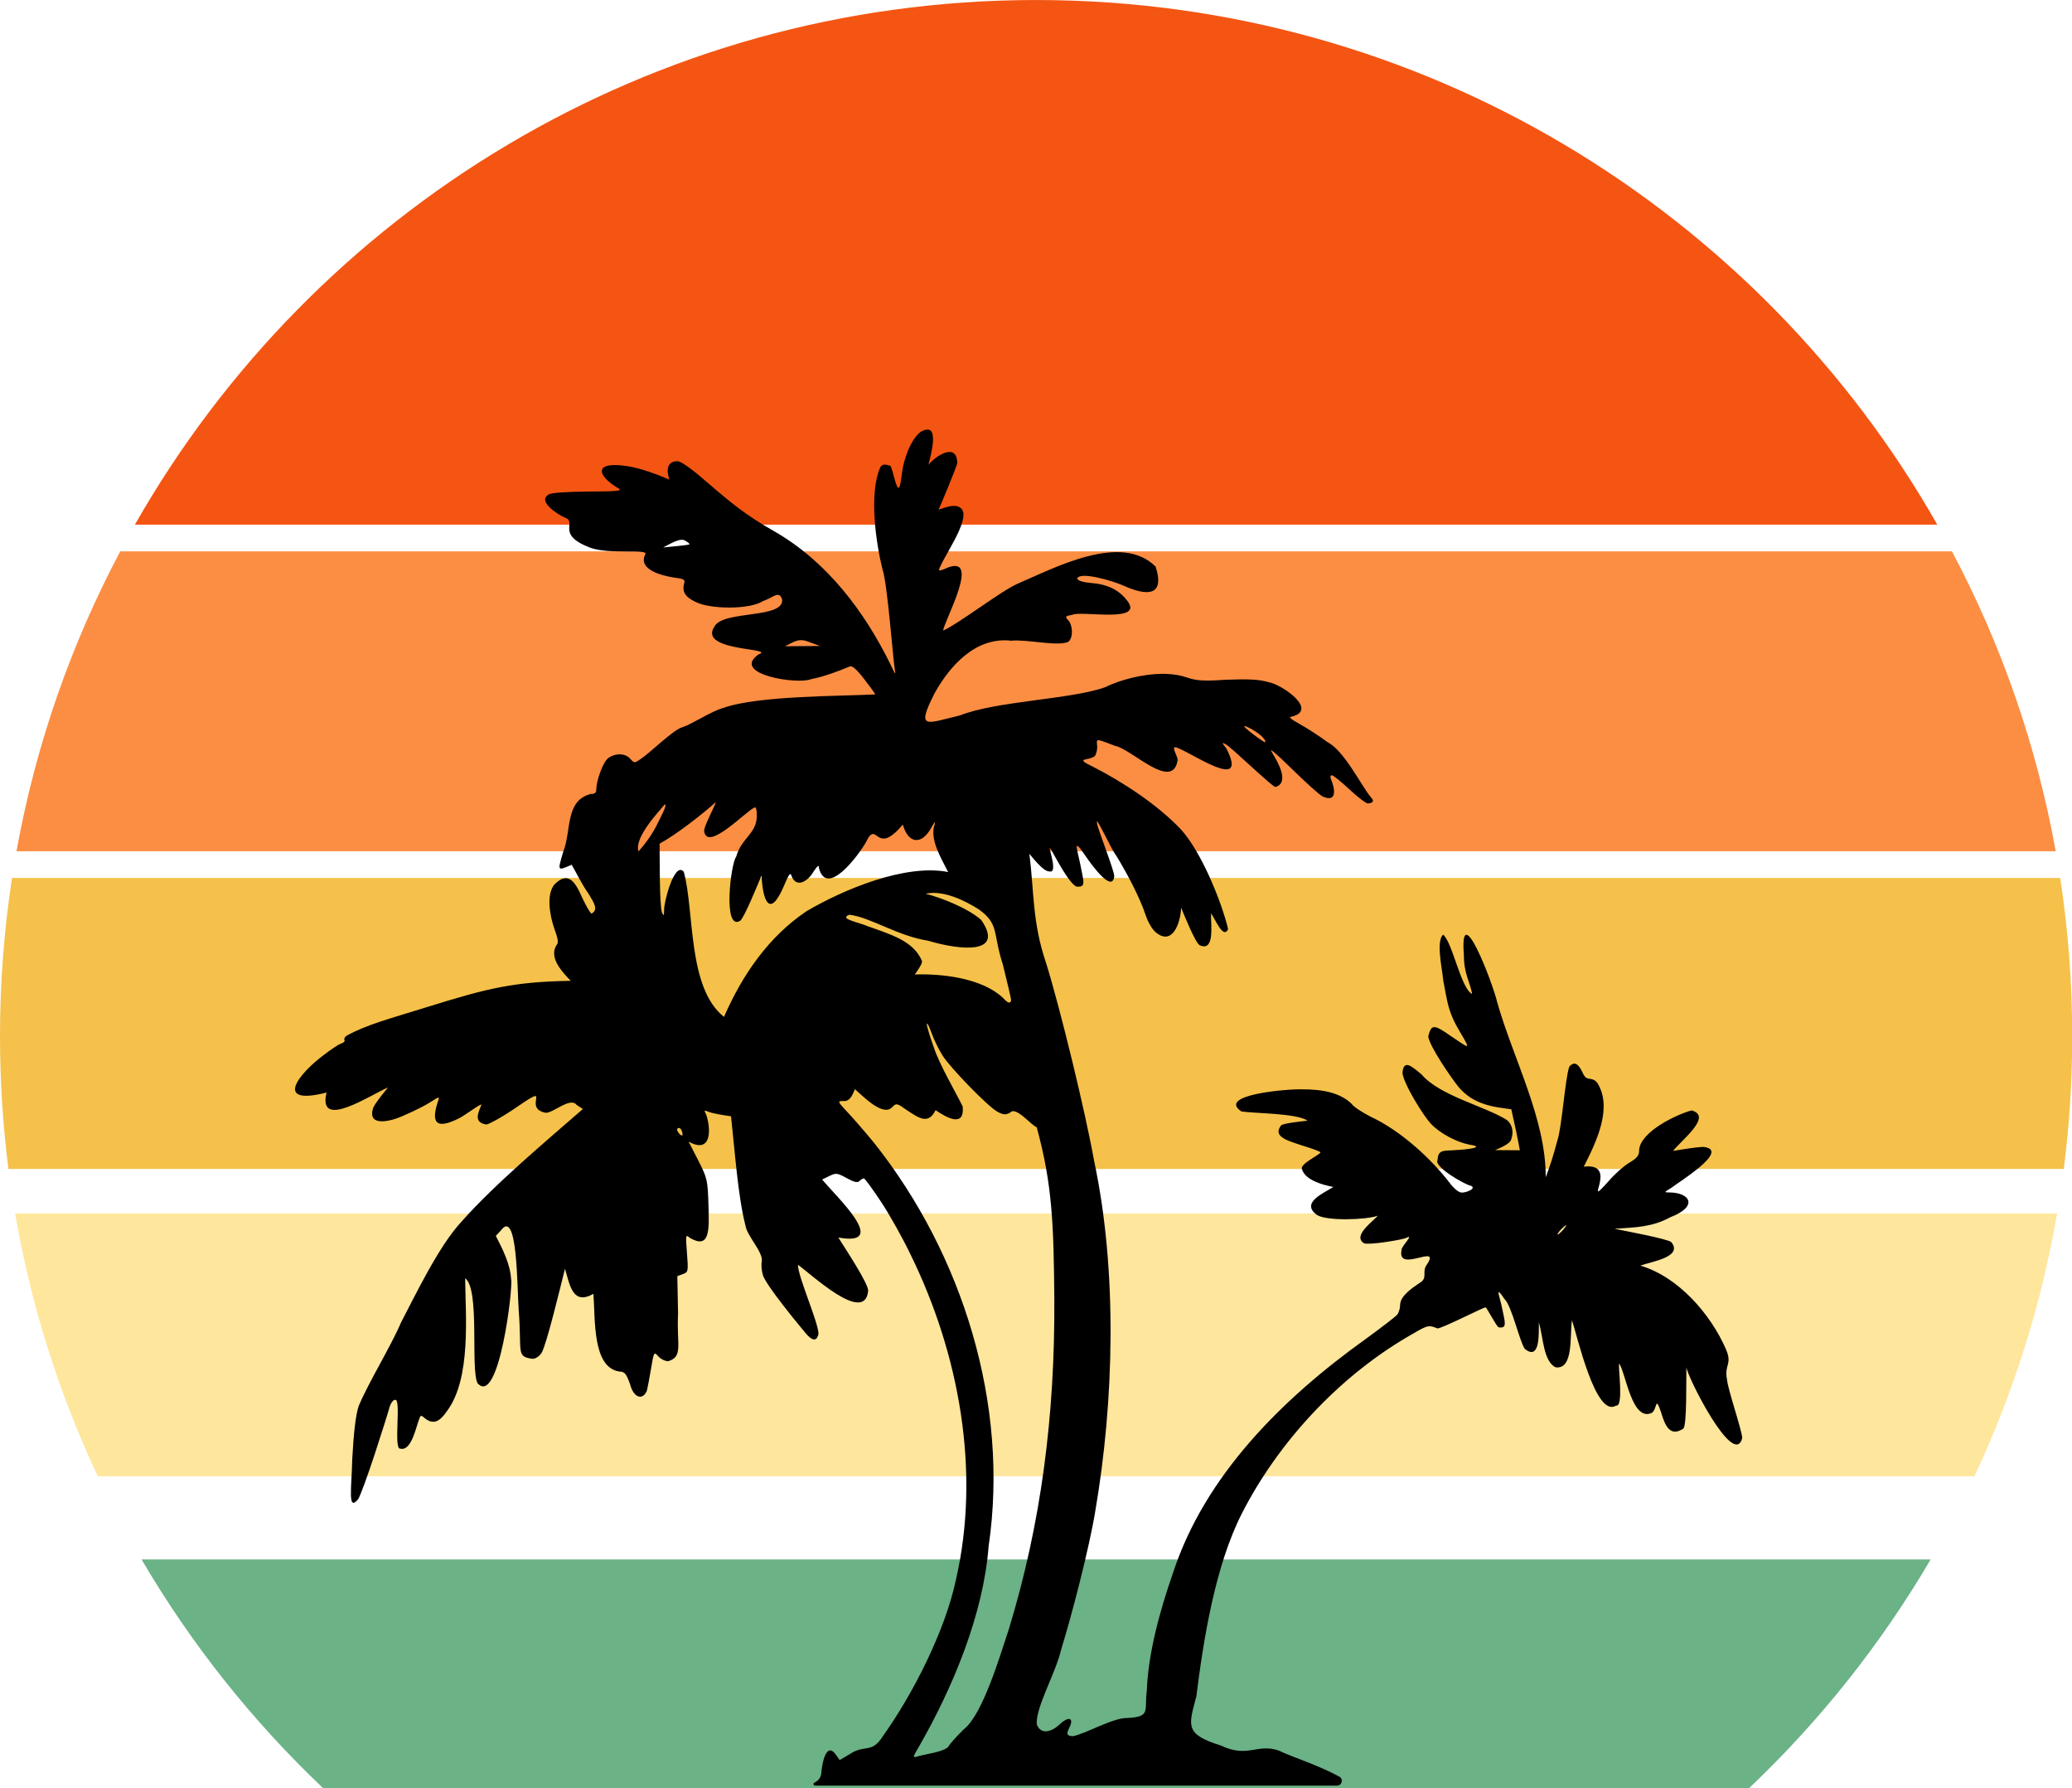 <?xml version="1.0" encoding="UTF-8"?><svg xmlns="http://www.w3.org/2000/svg" xmlns:xlink="http://www.w3.org/1999/xlink" height="353.4" preserveAspectRatio="xMidYMid meet" version="1.0" viewBox="0.0 0.0 409.6 353.4" width="409.6" zoomAndPan="magnify"><defs><clipPath id="a"><path d="M 27 308 L 382 308 L 382 353.41 L 27 353.41 Z M 27 308"/></clipPath><clipPath id="b"><path d="M 0 173 L 409.641 173 L 409.641 232 L 0 232 Z M 0 173"/></clipPath></defs><g><g clip-path="url(#a)" id="change1_1"><path d="M 27.98 308.223 L 381.66 308.223 C 371.863 324.941 359.762 340.152 345.789 353.41 L 63.848 353.41 C 49.879 340.152 37.777 324.941 27.98 308.223" fill="#6bb286"/></g><g id="change2_1"><path d="M 382.969 103.695 L 26.672 103.695 C 61.902 41.77 128.48 0.004 204.82 0.004 C 281.16 0.004 347.742 41.77 382.969 103.695" fill="#f45513"/></g><g id="change3_1"><path d="M 2.988 239.852 L 406.652 239.852 C 403.508 258.102 397.949 275.531 390.312 291.789 L 19.328 291.789 C 11.691 275.531 6.133 258.102 2.988 239.852" fill="#ffe69d"/></g><g id="change4_1"><path d="M 385.871 108.977 C 395.574 127.266 402.59 147.199 406.383 168.25 L 3.258 168.25 C 7.055 147.199 14.066 127.266 23.77 108.977 L 385.871 108.977" fill="#fb8e43"/></g><g clip-path="url(#b)" id="change5_1"><path d="M 2.375 173.531 L 407.266 173.531 C 408.828 183.734 409.641 194.184 409.641 204.824 C 409.641 213.707 409.074 222.461 407.977 231.047 L 1.664 231.047 C 0.566 222.461 0 213.707 0 204.824 C 0 194.184 0.812 183.734 2.375 173.531" fill="#f5c14a"/></g><g id="change6_1"><path d="M 308.977 243.102 C 308.516 243.609 308.031 244.027 307.906 244.027 C 307.707 243.59 310.98 240.715 308.977 243.102 Z M 190.535 341.793 C 189.121 343.184 187.773 344.68 187.539 345.121 C 186.922 346.262 182.484 346.777 181.422 347.152 C 180.352 347.457 180.359 347.418 181.809 344.965 C 188.348 333.531 194.402 319.102 195.434 305.617 C 199.547 277.633 190.316 248.043 172.934 226.066 C 171.332 224.098 169 221.391 167.746 220.055 C 165.523 217.68 165.496 217.621 166.703 217.621 C 168.074 217.758 168.551 216.32 169.004 215.281 C 170.516 216.566 174.684 220.98 176.48 218.719 C 177.18 218.023 177.387 218.074 179.215 219.387 C 181.641 220.988 183.504 222.363 184.949 219.422 C 187.109 220.914 190.73 222.941 190.305 218.699 C 189.098 216.188 185.676 210.363 184.613 207.051 C 183.84 204.934 183.215 202.848 183.223 202.418 C 183.23 201.988 183.645 202.766 184.137 204.141 C 184.633 205.516 185.637 207.562 186.371 208.691 C 187.617 210.738 195.199 218.688 197.242 219.777 C 198.371 220.363 198.812 220.387 199.695 219.914 C 200.766 218.512 204.023 222.598 204.93 222.777 C 208.062 234.117 208.297 242.32 208.422 256.766 C 208.555 279.773 205.824 301.105 199.406 322.098 C 197.746 327.039 194.289 338.891 190.535 341.793 Z M 159.391 180.129 C 151.895 185.195 146.734 192.715 143.121 200.992 C 135.844 195.215 137.32 180.062 135.172 172.309 C 133.293 170.109 131.18 178.605 131.289 179.836 C 131.262 181.051 131.199 181.121 130.859 180.332 C 130.363 179.055 130.418 169.648 130.395 166.758 C 133.945 164.805 139.184 160.645 141.516 158.52 C 141.414 159.152 139.039 163.516 139.199 164.285 C 139.805 168.492 147.672 160.109 149.168 159.613 C 149.469 159.434 149.629 160.094 149.605 161.375 C 149.551 164.785 146.555 165.645 145.535 169.316 C 144.453 170.648 142.836 184.176 146.344 181.98 C 147.18 181.254 149.707 175.02 150.547 173.039 C 150.742 177.715 152.082 181.926 155 175.031 C 155.945 172.777 156.266 172.355 156.461 173.109 C 157.438 175.668 159.742 174.184 160.855 172.227 C 161.672 171.027 161.898 170.891 161.898 171.598 C 163.488 177.496 169.75 168.965 171.145 166.543 C 173.465 161.652 172.98 169.57 178.469 162.973 C 179.527 166.777 182.203 167.137 184.145 163.523 C 184.754 162.406 184.973 162.211 184.762 162.961 C 183.75 165.895 185.965 169.438 187.43 172.359 C 178.953 170.684 166.727 175.809 159.391 180.129 Z M 134.875 224.414 C 134.586 224.621 133.422 223.238 134.031 222.992 C 134.273 222.844 134.598 223.066 134.762 223.48 C 134.922 223.898 134.973 224.32 134.875 224.414 Z M 129.734 163.277 C 128.703 165.246 127.516 166.828 126.23 168.285 C 125.34 165.648 129.906 160.758 131.387 159.023 C 132.133 158.844 130.223 162.203 129.734 163.277 Z M 193.488 179.738 C 197.605 182.684 196.207 184.402 198.242 190.613 C 199.145 194.23 199.883 197.41 199.883 197.68 C 199.68 198.711 198.902 197.879 198.219 197.188 C 194.086 193.344 186.391 192.426 180.836 192.605 C 181.289 191.977 182.297 190.586 182.277 189.992 C 180.645 185.965 176.031 184.688 171.625 183.098 C 169.367 182.164 165.809 181.617 167.895 180.801 C 172.047 181.273 177.328 184.961 183.461 185.934 C 190.059 187.898 198.637 188.625 193.977 181.836 C 191.422 179.57 186.289 177.488 182.973 176.648 C 186.371 175.906 190.523 177.852 193.488 179.738 Z M 158.652 127.707 L 155.18 127.734 C 156.992 126.883 157.883 125.961 160.137 126.977 L 160.137 126.973 L 162.129 127.68 Z M 136.188 107.641 C 135.613 107.781 132.227 108.098 131.09 108.207 C 132.355 107.602 134.586 106.066 135.613 106.973 C 136.18 107.277 136.441 107.578 136.188 107.641 Z M 247.504 144.152 C 248.238 144.543 250.406 146.047 250.102 146.711 C 249.711 146.746 243.055 141.773 247.504 144.152 Z M 341.402 272.676 C 340.812 269.633 342.496 269.773 341.215 266.73 C 338.184 259.727 331.746 252.34 324.266 250.152 C 326.434 249.359 332.805 248.461 330.375 245.492 C 329.477 244.832 321.535 243.352 319.168 242.871 C 323.152 242.582 326.492 242.613 330.172 240.598 C 335.809 238.438 334.07 235.758 330.141 235.691 C 328.898 235.688 328.898 235.688 330.473 234.73 C 331.531 233.84 342.258 227.316 336.773 226.691 C 335.414 226.707 332.402 227.203 330.75 227.484 C 332.172 225.512 338.695 220.652 334.402 219.477 C 331.5 220.238 324.25 223.684 324.031 227.309 C 324.031 228.398 323.66 228.879 322.062 229.824 C 320.98 230.473 319.188 232.066 318.074 233.371 C 312.398 239.688 320.414 229.676 313.082 230.598 C 315.578 225.711 318.93 218.785 315.668 213.895 C 314.332 212.594 313.703 214.039 312.781 211.848 C 312.023 210.324 311.281 209.684 310.242 210.793 C 309.395 213.012 308.773 222.867 307.836 225.531 C 307.062 228.469 306.418 230.449 305.566 232.68 C 305.594 221.148 299.227 209.488 295.988 198.152 C 295.02 194.02 288.449 177.129 289.391 188.805 C 289.367 192.473 290.648 194.184 291.012 196.465 C 288.797 195.418 287.129 186.199 285.273 184.734 C 283.867 186.082 285.051 191.172 285.32 193.844 C 286.188 198.426 286.301 200.09 288.59 203.922 C 290.906 207.844 290.484 207.211 286.844 204.805 C 283.453 202.422 282.945 202.391 282.34 204.859 C 282.609 206.871 286.863 212.988 288.207 214.688 C 290.23 217.215 293.059 218.414 296.234 218.891 L 298.766 219.258 C 299.352 221.852 300.02 224.945 300.449 227.352 C 299.227 227.344 296.762 227.328 295.539 227.32 C 296.473 226.934 298.438 226.129 298.715 225.285 C 299.188 223.98 299.156 222.496 297.902 221.379 C 293.492 218.602 284.621 216.613 280.98 212.328 C 278.84 210.547 277.52 209.449 277.242 212.016 C 277.348 214.027 281.473 220.734 282.938 222.184 C 284.715 224.062 288.016 225.766 290.473 226.242 C 294.18 226.801 289.133 227.277 287.82 227.309 C 285.707 227.535 284.266 227.004 284.191 229.27 C 283.336 230.621 289.711 234.176 290.562 234.301 C 292.297 234.824 289.617 235.871 288.844 235.695 C 288.383 235.695 287.418 234.91 286.699 233.957 C 282.91 228.984 276.871 223.477 270.988 220.734 C 269.207 219.836 267.496 218.684 267.191 218.172 C 264.941 215.969 261.375 215.281 257.348 215.312 C 254.98 215.195 240.406 216.305 245.395 219.676 C 247.824 220.082 256.344 220.008 258.48 221.504 C 257.238 221.648 253.926 221.984 253.27 222.41 C 251.43 224.742 254.777 225.512 257.551 226.457 C 259.465 227.027 261.027 227.617 261.027 227.77 C 260.852 228.324 256.727 230.117 257.41 231.184 C 258.09 233.301 261.602 234.238 263.578 234.602 C 261.559 235.898 257.066 237.734 260.336 240.137 C 262.266 241.391 270.219 241.105 272.379 240.285 C 271.152 241.629 267.367 244.305 269.641 245.734 C 270.59 246.141 277.031 245.074 277.938 244.695 C 279.789 243.723 276.902 246.438 277.059 247.094 C 276.133 251.738 284.836 245.691 282.129 249.855 C 280.91 251.398 282.441 252.57 280.562 253.625 C 279.246 254.512 276.766 256.164 276.781 257.926 C 276.781 258.594 276.52 259.461 276.199 259.852 C 275.883 260.238 273.016 262.449 269.832 264.758 C 253.492 276.477 238.156 291.656 231.867 310.938 C 229.332 318.238 226.977 326.645 226.703 334.215 C 226.176 337.996 227.609 339.312 222.934 339.566 C 220.066 339.449 214.508 342.758 212.07 343.164 C 210.523 343.113 210.996 342.309 211.508 341.23 C 212.312 339.391 211.066 339.297 209.453 340.848 C 207.766 342.438 205.625 342.887 204.938 340.75 C 204.781 337.32 208.773 330.512 209.777 326.016 C 211.898 319.199 215.359 305.812 216.516 298.695 C 220.234 277.07 220.934 251.199 216.285 229.441 C 214.539 219.676 209.586 199.305 206.781 190.297 C 204.031 182.242 204.438 176.113 203.488 168.754 C 204.336 169.773 206.316 172.266 207.391 172.23 C 209.699 172.938 206.098 164.785 208.242 168.754 C 209.176 170.363 211.262 174.359 212.723 175.215 C 214.828 175.512 214.16 174.129 213.629 171.195 C 212.973 167.82 211.859 165.133 214.73 169.379 C 215.852 171.02 219.918 176.602 220.266 173.168 C 220.23 171.891 217.055 164.035 216.867 162.734 C 216.441 160.652 219.781 168.145 220.648 169.094 C 222.777 172.574 225.285 177.293 226.488 180.91 C 226.934 182.27 227.805 183.746 228.469 184.27 C 231.785 187.035 233.379 182.414 233.488 179.41 C 234.207 181.121 236.25 186.238 237.141 186.82 C 240.23 188.215 239.324 182.672 239.398 180.535 C 240.148 181.434 241.812 185.805 242.777 183.629 C 241.461 178.129 237.516 168.477 233.543 164.039 C 228.969 159.145 221.93 154.535 216.098 151.566 C 212.09 149.641 215.324 150.461 216.484 149.395 C 217.895 146.516 214.746 145.207 220.391 147.41 C 223.633 147.977 231.672 156.395 232.773 150.395 C 233.035 149.754 231.551 147.801 232.305 147.68 C 234.605 148.062 247.184 157.207 242.422 147.91 C 241.512 146.758 241.5 146.68 242.305 147.117 C 243.004 147.316 251.418 155.469 252.133 155.555 C 254.98 154.688 252.625 150.66 251.492 148.785 C 250.715 147.613 252.051 148.707 255.316 151.91 C 258.074 154.621 260.82 157.09 261.414 157.391 C 264.406 158.805 263.879 155.805 263.129 154.047 C 262.926 153.562 262.984 153.234 263.281 153.234 C 263.555 153.234 265.113 154.488 266.746 156.016 C 268.383 157.543 270.023 158.797 270.395 158.797 C 271.262 158.758 271.836 158.41 270.996 157.578 C 269.051 155.211 265.719 148.375 262.477 146.719 C 260.789 145.473 258.262 143.832 256.859 143.07 C 255.211 142.172 254.648 141.672 255.262 141.668 C 260.715 140.41 253.586 135.379 250.867 134.859 C 248.867 134.277 246.98 134.172 242.055 134.363 C 233.594 135.035 236.137 133.285 229.762 133.18 C 226.074 133.207 221.543 134.301 218.445 135.84 C 211.586 138.27 197.016 138.531 189.754 141.41 C 183.133 142.961 181.023 144.414 184.719 137.082 C 187.754 131.594 192.895 125.828 199.883 126.637 C 202.992 126.309 209.121 127.855 211.219 126.84 C 212.207 126.004 212.055 123.523 211.188 122.613 C 210.496 121.848 210.551 121.777 211.996 121.512 C 213.684 120.637 226.555 123.277 222.75 118.625 C 221.133 116.539 218.852 115.492 215.902 115.25 C 214.125 115.102 213.082 114.789 212.945 114.371 C 213.418 112.855 220.023 114.84 221.887 115.664 C 226.91 117.949 230.281 117.793 228.461 112.008 C 221.625 105.184 208.551 112.223 201.094 115.402 C 197.652 116.973 189.383 123.371 186.449 124.629 C 186.578 122.863 194.008 109.598 187.316 112.199 C 186.504 112.605 185.734 112.84 185.613 112.719 C 186.008 110.707 191.883 102.895 190.141 100.641 C 189.094 99.285 186.578 100.43 185.523 100.734 C 185.695 100.523 189.324 91.82 189.227 91.484 C 189.164 87.465 185.113 89.957 183.543 91.855 C 183.945 90.129 186.039 83.07 182.012 85.352 C 179.996 86.844 178.598 90.93 178.289 93.602 C 177.906 96.484 177.68 97.793 176.762 94.379 C 176.438 93.117 176.105 92.086 176.02 92.086 C 175.395 91.922 174.426 91.398 173.934 92.562 C 171.82 97.613 173.09 106.984 174.438 112.469 C 175.449 115.266 176.5 130.234 176.961 132.852 C 177.109 133.488 176.688 132.781 176.016 131.285 C 170.863 120.824 163.48 110.996 153.09 105.031 C 147.355 101.781 144.527 99.418 139.293 94.906 C 136.555 92.527 134.59 91.16 133.906 91.16 C 131.727 91.164 131.727 93.16 132.332 94.793 C 129.867 93.754 126.68 92.535 124 92.137 C 117.418 91.109 117.758 93.871 122.344 96.578 C 123.043 97.02 121.852 97.137 116.352 97.156 C 112.566 97.172 109.09 97.398 108.594 97.664 C 106 98.988 110.219 101.648 111.531 102.242 C 114.363 103.137 109.719 105.516 116.453 108.172 C 117.98 108.758 119.91 108.988 123.266 108.992 C 127.457 108.996 127.895 109.074 127.477 109.746 C 126.266 112.543 130.637 113.734 133.043 114.125 C 135.191 114.395 135.484 114.551 135.242 115.305 C 134.777 117.148 135.617 118.113 137.715 119.066 C 140.492 120.387 148.094 120.543 150.824 118.812 C 152.965 118.074 153.977 116.633 154.613 118.469 C 155.047 122.367 142.953 120.562 141.227 123.844 C 137.891 128.832 153.641 128.016 149.93 129.355 C 144.391 133.297 157.77 135.371 160.352 134.23 C 162.809 133.777 166.102 132.535 167.949 131.738 C 168.465 131.516 169.289 132.227 170.844 134.227 C 172.035 135.762 173.016 137.125 173.016 137.254 C 166.113 137.609 149.957 137.492 143.141 139.871 C 140.41 140.641 137.082 143.016 134.812 143.773 C 133.102 144.242 128.336 148.926 126.84 149.887 C 125.43 150.887 125.418 150.891 124.598 149.98 C 123.516 148.777 121.59 148.898 120.355 149.754 C 119.117 150.555 117.883 154.527 117.891 155.863 C 117.891 156.703 117.633 156.941 116.727 156.941 C 111.672 158.301 113.004 164.156 111.336 168.383 C 110.188 172.27 110.168 172.141 113.012 170.922 C 113.793 172.25 115.066 174.863 116.352 176.664 C 117.535 178.605 118.293 179.801 116.945 180.566 C 116.738 180.566 115.902 179.156 115.094 177.438 C 113.613 174.016 112.203 172.199 109.586 174.836 C 107.945 176.867 108.691 181.004 109.602 183.602 C 110.312 185.508 110.438 186.348 110.062 186.723 C 108.41 189.199 111.055 192.051 112.832 193.859 C 101.473 194.062 96.418 195.32 84.535 199.012 C 77.066 201.355 72.551 202.469 68.445 204.754 C 68.129 205.012 67.973 205.391 68.102 205.602 C 68.23 205.809 67.926 206.105 67.43 206.266 C 66.93 206.422 65.402 207.43 64.035 208.496 C 58.934 212.289 54.031 218.617 64.559 215.945 C 62.691 223.578 73.379 216.289 76.703 214.949 C 75.82 216.016 74.281 217.883 73.781 218.938 C 72.512 222.762 77.055 221.793 79.98 220.41 C 81.848 219.617 84.191 218.438 85.184 217.781 C 86.727 216.77 86.941 216.723 86.645 217.457 C 85.473 220.973 85.438 223.508 90.156 221.316 C 91.66 220.727 94.18 218.609 95.191 218.277 C 94.605 219.832 93.473 221.844 96.125 222.258 C 96.574 222.258 98.789 221.051 101.047 219.57 C 110.195 213.27 102.875 218.941 107.828 219.941 C 109.324 220.082 112.711 216.727 114.004 218.398 L 115.227 219.199 C 108.02 225.48 97.656 234.172 91.254 241.438 C 86.758 246.246 82.188 255.828 79.27 261.402 C 77.281 266.102 72.891 273.156 70.902 277.914 C 70.332 279.617 69.93 282.926 69.629 288.449 C 69.535 293.883 68.645 298.957 70.805 296.312 C 71.199 295.711 72.645 291.781 74.023 287.574 C 75.398 283.371 76.719 279.203 76.957 278.312 C 77.203 277.395 77.684 276.691 78.066 276.691 C 79.43 276.191 77.699 286.605 79.145 286.328 C 81.445 286.918 82.34 281.516 82.977 280.215 C 83.129 279.699 83.336 279.73 84.043 280.367 C 85.773 281.695 87.008 280.887 88.383 278.875 C 93.203 272.383 92.012 259.871 91.953 252.648 C 94.934 254.824 92.953 270.617 94.414 273.414 C 98.664 278.105 101.492 254.148 101.035 252.832 C 100.879 249.895 99.359 246.871 98.016 244.273 L 99 243.227 C 102.332 238.598 102.211 254.48 102.539 258.988 C 103.203 267.309 101.941 268.109 105.254 268.574 C 105.852 268.578 106.609 268.09 107.051 267.422 C 108.023 265.867 110.773 254.395 111.688 250.77 C 112.652 253.992 113.188 258.059 117.309 255.734 C 117.699 260.629 117.051 270.281 122.414 271.082 C 123.492 271.121 123.789 271.469 124.543 273.562 C 125.254 276.316 127.02 276.84 127.871 274.91 C 128.02 274.312 128.398 272.32 128.707 270.48 C 129.266 267.164 129.281 267.141 130.137 268.09 C 130.613 268.613 131.484 269.047 132.074 269.047 C 135.129 268.172 133.723 265.742 134.043 259.664 C 134.039 259.664 133.895 252.234 133.895 252.234 L 134.992 251.828 C 136.059 251.434 136.082 251.316 135.801 247.664 C 135.523 244.059 135.547 243.938 136.348 244.66 C 140.383 247.023 140.195 243.055 140.055 238.227 C 139.895 233.184 139.824 232.883 138.012 229.324 L 136.129 225.648 C 140.695 228.168 140.578 223.188 139.605 220.305 C 139.152 219.453 139.191 219.383 139.953 219.707 C 140.812 220.086 143.285 220.469 144.512 220.637 C 145.266 227.395 145.84 236.234 147.355 242.199 C 147.656 244.297 150.891 247.48 150.598 249.32 C 150.457 249.883 150.543 251.059 150.785 251.934 C 151.262 253.895 158.148 262.176 159.379 263.645 C 160.508 264.945 161.469 265.277 161.809 263.602 C 161.695 261.141 157.781 252.441 157.738 250 C 160.062 251.543 170.949 261.969 171.625 255.133 C 171.66 253.684 167.152 246.867 165.719 244.598 C 176.074 246.473 165.238 236.449 162.527 233.129 L 163.949 232.441 C 165.273 231.801 165.512 231.832 167.375 232.855 C 168.859 233.672 169.512 233.82 169.898 233.434 C 170.184 233.148 170.578 232.91 170.77 232.91 C 170.961 232.91 172.508 235.023 174.211 237.602 C 175.91 240.18 178.504 244.816 179.973 247.906 C 189.629 267.535 193.883 290.836 188.988 312.16 C 186.848 322.355 180.445 334.898 174.445 343.281 C 172.293 346.656 170.902 344.742 168.031 346.684 L 165.984 347.883 L 165.305 346.914 C 163.227 343.867 162.445 349.09 162.363 350.402 C 162.297 351.371 161.781 351.938 160.977 352.363 C 160.699 352.508 160.816 352.934 161.129 352.934 L 264.305 352.934 C 265.277 352.934 265.621 351.637 264.77 351.164 C 260.77 348.949 255.512 347.316 252.844 346.027 C 248.523 344.488 246.773 347.582 241.328 345.004 C 234.211 342.773 234.93 341.156 236.496 335.316 C 237.914 324.012 240.207 309.461 245.57 298.996 C 252.75 285.004 264.57 272.281 278.156 264.281 C 282.113 262.004 282.188 261.758 284.148 262.559 C 284.766 262.719 293.18 258.438 293.656 258.391 C 293.992 258.535 295.82 262.215 296.27 262.348 C 298.023 262.652 297.48 261.234 296.98 258.75 C 296.512 256.289 295.355 253.738 297.422 256.766 C 298.855 258.102 300.43 265.305 301.438 266.613 C 304.504 269.09 304.184 263.414 304.207 261.402 C 305.086 264.207 305.035 268.91 307.461 270.238 C 311.121 270.84 310.297 263.957 310.746 260.973 C 311.711 263.605 315.379 280.309 319.434 277.828 C 321.066 278.172 319.809 270.102 320.086 269.508 C 321.422 271.465 322.617 281.141 326.574 279.242 C 327.684 278.324 327.188 275.672 328.395 279.238 C 329.211 282.043 330.262 283.996 332.742 282.387 C 333.504 281.906 333.316 272.59 333.367 270.203 C 333.426 271.891 342.789 290.477 344.414 284.227 C 344.281 282.441 341.562 274.625 341.402 272.676" fill="inherit"/></g></g></svg>
